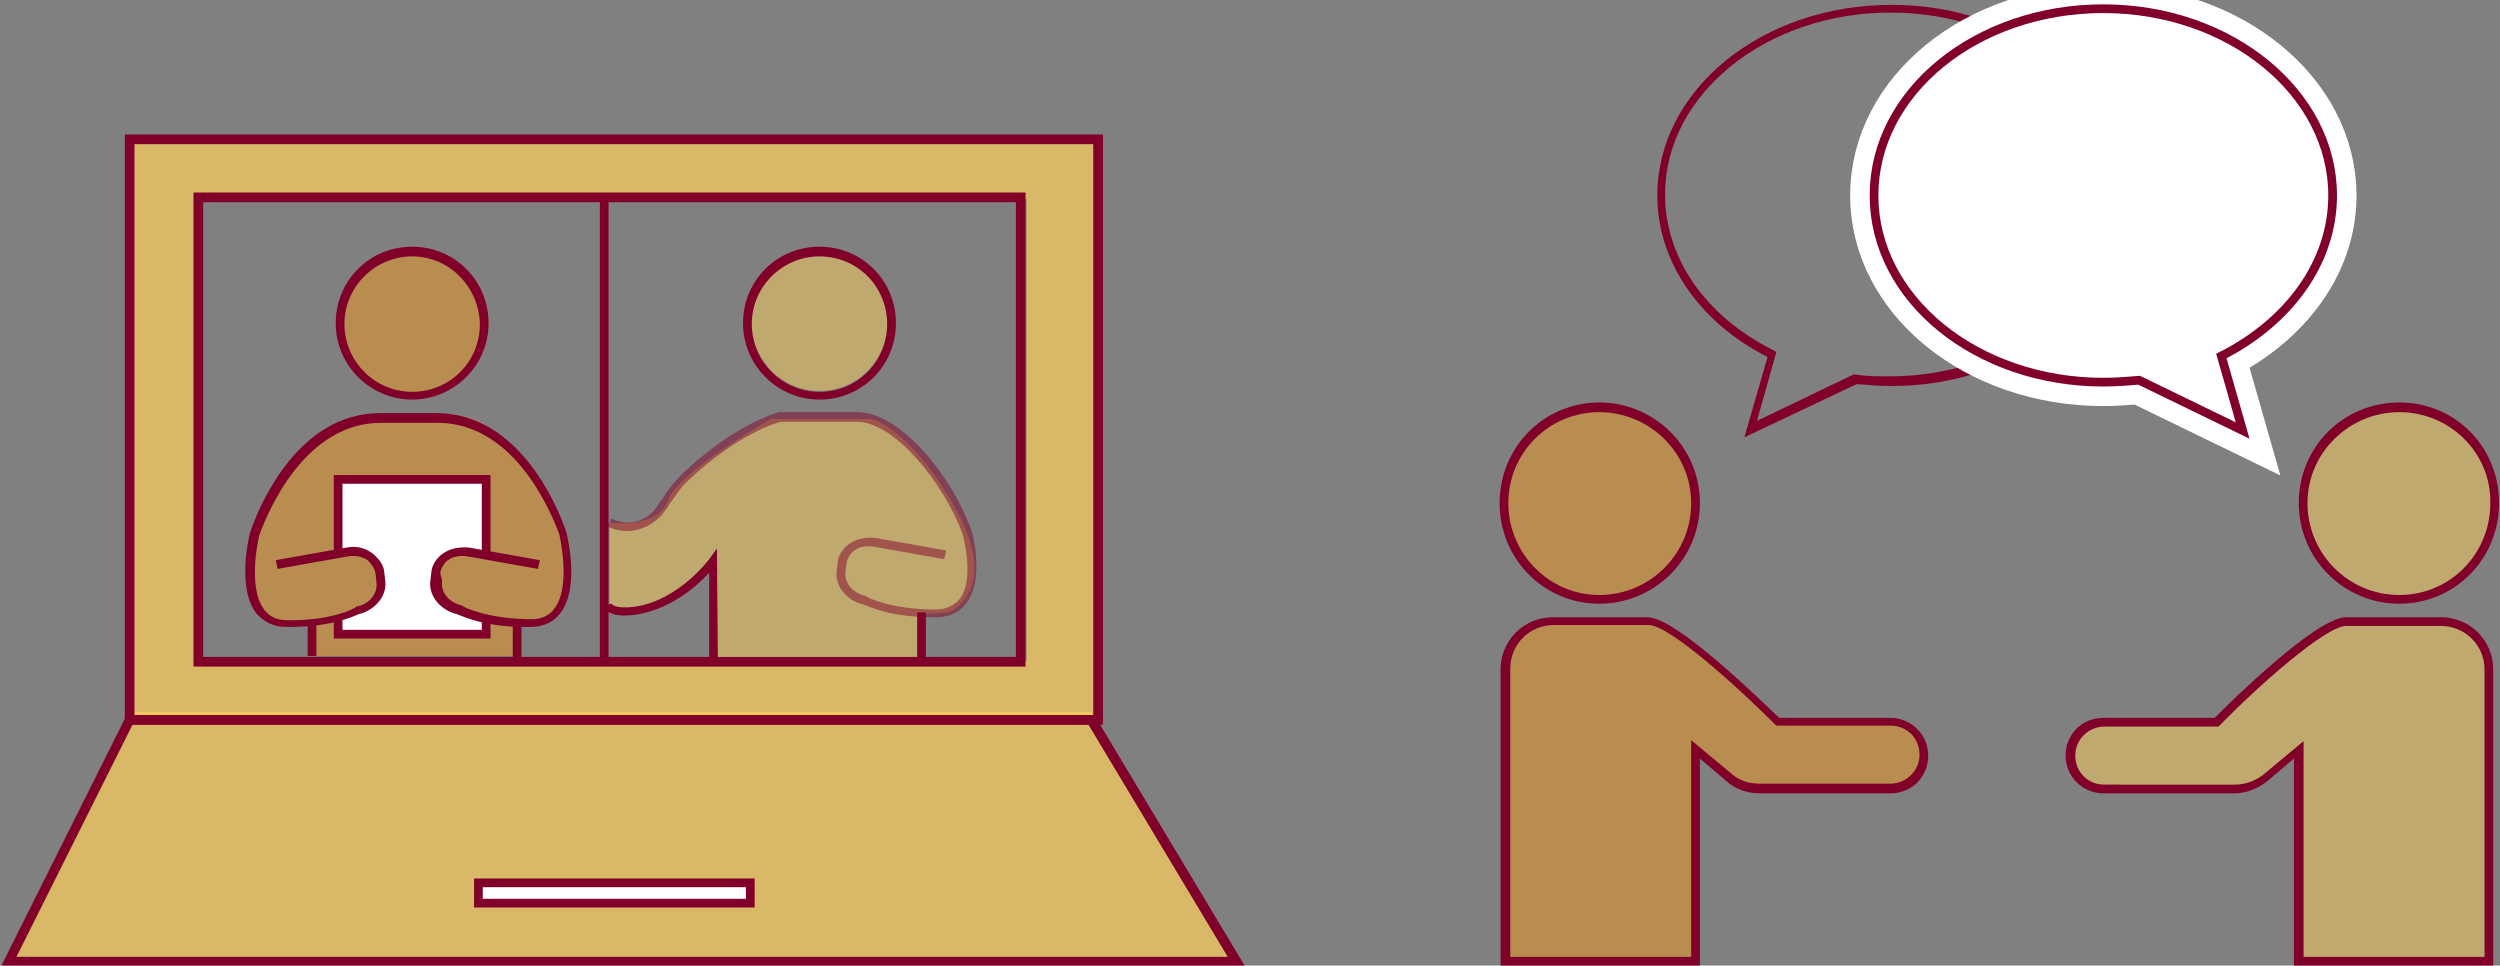 <?xml version="1.0" encoding="utf-8"?>
<!-- Generator: Adobe Illustrator 27.9.0, SVG Export Plug-In . SVG Version: 6.00 Build 0)  -->
<svg version="1.1" id="レイヤー_1" xmlns="http://www.w3.org/2000/svg" xmlns:xlink="http://www.w3.org/1999/xlink" x="0px"
	 y="0px" viewBox="0 0 258.4 99.8" style="enable-background:new 0 0 258.4 99.8;" xml:space="preserve">
<rect x="0" y="0" width="258.4" height="99.8" fill="#808080" stroke="none"/>
<style type="text/css">
	.st0{opacity:0.5;fill:#F09B1E;}
	.st1{fill:#FFFFFF;}
	.st2{opacity:0.5;fill:#FFD25F;}
	.st3{opacity:0.7;fill:#FFD25F;}
	.st4{fill:#81002A;}
	.st5{opacity:0.5;fill:#81002A;}
	.st6{fill:none;stroke:#FFFFFF;stroke-width:4.939;stroke-miterlimit:10;}
	.st7{fill:none;stroke:#81002A;stroke-width:0.9;stroke-miterlimit:10;}
</style>
<g>
	<circle class="st0" cx="42.8" cy="33.3" r="7.7"/>
	<path class="st0" d="M32.3,64.2c0.7-0.2,0,3.6,0,3.6h21v-3.5c0,0,6.6,2.1,5.5-8.3c0,0-4.9-12.2-11.2-13h-11c0,0-9.6,5.9-10.3,12.4
		v6.4C26.2,61.8,26.5,65.6,32.3,64.2z"/>
	<path class="st1" d="M35.2,49.2v8.1c0,0,2.1-0.9,3.3,0.3s2.7,4-3.3,6.2v1.8c0,0,15,0,15,0c0.1,0,0-1.7,0-1.7s-4.9-0.9-5.2-3.8
		s2.8-3.7,5.4-2.9v-7.9H35.2z"/>
	<circle class="st2" cx="84.7" cy="33.4" r="7"/>
	<path class="st2" d="M63,54v9.4c0,0,6.4,0.7,10.7-5.3v10.2h21.5v-4.9c0,0,2.9,0.2,3.6-0.5c0.7-0.7,3.7-3,0.4-9.5
		c-3.3-6.5-7.7-10.1-9.4-10.1c-1.7,0-10.1,0-10.1,0s-9.6,5.4-10.7,8.5C67.9,54.7,63,54,63,54z"/>
	<path class="st3" d="M106.3,14.3H20.3h-4h-3v53.5v6.8h6.9h86.1h6.9v-6.8V21v-6.7H106.3z M106.1,68.3H20.6V20.6h85.5V68.3z"/>
	<polygon class="st3" points="127.8,98.9 0.9,98.9 13.4,73.6 112.8,73.6 	"/>
	<path class="st4" d="M42.6,41.3c-4.3,0-7.9-3.5-7.9-7.9s3.5-7.9,7.9-7.9s7.9,3.5,7.9,7.9S46.9,41.3,42.6,41.3z M42.6,26.5
		c-3.8,0-7,3.1-7,7c0,3.8,3.1,7,7,7s7-3.1,7-7C49.5,29.6,46.4,26.5,42.6,26.5z"/>
	<path class="st4" d="M84.7,41.3c-4.3,0-7.9-3.5-7.9-7.9s3.5-7.9,7.9-7.9s7.9,3.5,7.9,7.9S89.1,41.3,84.7,41.3z M84.7,26.5
		c-3.8,0-7,3.1-7,7c0,3.8,3.1,7,7,7s7-3.1,7-7C91.7,29.6,88.6,26.5,84.7,26.5z"/>
	<polygon class="st4" points="35.4,57.5 34.5,57.5 34.5,49.1 50.7,49.1 50.7,57.4 49.8,57.4 49.8,50 35.4,50 	"/>
	<polygon class="st4" points="50.7,66 34.5,66 34.5,64 35.4,64 35.4,65.1 49.8,65.1 49.8,63.8 50.7,63.8 	"/>
	<path class="st4" d="M30,64.8c-0.1,0-0.3,0-0.4,0c-1.3,0-2.3-0.5-3.1-1.4c-2.1-2.7-0.7-8.3-0.6-8.5c1-2.9,5-12.2,13.4-12.2h5.8
		c8.4,0,12.4,9.3,13.4,12.2c0.1,0.3,1.5,5.8-0.6,8.5c-0.7,0.9-1.7,1.4-3.1,1.4c-4.5,0.1-7-1.1-7.5-1.3c-1.8-0.4-3.1-2-2.8-3.6
		l0.1-0.9c0.1-0.7,0.6-1.4,1.2-1.8c0.7-0.5,1.7-0.7,2.7-0.6l7.3,1.3l-0.2,0.9l-7.3-1.3c-0.7-0.1-1.5,0-2,0.4
		c-0.4,0.3-0.7,0.8-0.8,1.3L45.7,60c-0.2,1.2,0.7,2.3,2.1,2.6l0.1,0.1c0,0,2.4,1.3,7.1,1.3c1,0,1.8-0.4,2.3-1.1
		c1.8-2.3,0.5-7.7,0.5-7.7c-1-2.7-4.8-11.5-12.6-11.5h-5.8c-7.8,0-11.6,8.9-12.6,11.6c0,0-1.3,5.3,0.5,7.7c0.5,0.7,1.3,1.1,2.3,1.1
		c4.6,0.1,7-1.2,7.1-1.3l0.1-0.1c1.4-0.2,2.3-1.4,2.1-2.6l-0.1-0.9c-0.1-0.5-0.4-0.9-0.8-1.3c-0.6-0.4-1.3-0.5-2-0.4l-7.3,1.3
		l-0.2-0.9l7.3-1.3c1-0.2,1.9,0,2.7,0.6c0.6,0.5,1.1,1.1,1.2,1.8l0.1,0.9c0.3,1.6-1,3.2-2.8,3.6C36.6,63.7,34.2,64.8,30,64.8z"/>
	<path class="st5" d="M96.4,63.8c-4.3,0-6.6-1.1-7.1-1.3c-1.8-0.4-3.1-2-2.8-3.6l0.1-0.9c0.1-0.7,0.6-1.4,1.2-1.8
		c0.7-0.5,1.7-0.7,2.7-0.6l7.3,1.3l-0.2,0.9l-7.3-1.3c-0.7-0.1-1.5,0-2,0.4c-0.4,0.3-0.7,0.8-0.8,1.3L87.4,59
		c-0.2,1.2,0.7,2.3,2.1,2.6l0.1,0.1c0,0,2.4,1.3,7.1,1.3c1.1,0,1.9-0.4,2.5-1.1c1.6-2.1,0.3-6.6,0.3-6.7c-2-5.4-7.1-11.6-10.9-11.6
		h-7.9c-0.5,0.1-4.5,1.3-9.5,6c-0.9,0.8-1.4,1.7-2,2.5c-0.2,0.4-0.5,0.7-0.7,1c-1.4,1.7-3.8,2.3-5.7,1.3l0.4-0.8
		c1.6,0.8,3.5,0.4,4.6-1.1c0.2-0.3,0.4-0.6,0.7-1c0.5-0.8,1.2-1.7,2.1-2.6c5.5-5.2,9.7-6.2,9.9-6.3l0.1,0h8c4.4,0,9.7,6.4,11.8,12.2
		c0.1,0.2,1.4,5-0.5,7.5c-0.7,1-1.8,1.5-3.2,1.5C96.6,63.8,96.5,63.8,96.4,63.8z"/>
	<path class="st4" d="M74.2,68.2h-0.9v-9c-1.3,1.4-3.9,3.7-7.4,4.3c-3.1,0.5-3.5-0.7-3.6-0.9l0.9-0.2c0,0,0.3,0.6,2.5,0.3
		c4.5-0.7,7.6-4.9,7.6-4.9l0.8-1.1L74.2,68.2z"/>
	<rect x="94.8" y="63.3" class="st4" width="0.9" height="4.9"/>
	<rect x="53" y="64.4" class="st4" width="0.9" height="3.9"/>
	<rect x="31.8" y="64.2" class="st4" width="0.9" height="3.6"/>
	<path class="st4" d="M114,74.9H12.9v-61H114V74.9z M13.9,73.9H113v-59H13.9V73.9z M106,68.9H20V19.9h86V68.9z M21,67.9h84V20.9H21
		V67.9z"/>
	<g>
		<path class="st4" d="M180.3,45.2l2.4-8.3c-7.1-3.6-11.4-9.9-11.4-16.7c0-10.9,10.8-19.7,24.2-19.7s24.2,8.8,24.2,19.7
			s-10.8,19.7-24.2,19.7c-1.2,0-2.4-0.1-3.6-0.2L180.3,45.2z M195.4,1.3c-12.8,0-23.3,8.4-23.3,18.8c0,6.6,4.2,12.6,11.2,16.1
			l0.3,0.2l-2,7.1l10-4.8l0.1,0c1.2,0.2,2.4,0.2,3.6,0.2c12.8,0,23.3-8.4,23.3-18.8S208.3,1.3,195.4,1.3z"/>
		<g>
			<path class="st6" d="M241.1,20.2c0-10.6-10.6-19.3-23.7-19.3c-13.1,0-23.7,8.6-23.7,19.3s10.6,19.3,23.7,19.3
				c1.3,0,2.5-0.1,3.7-0.2l10.7,5.2l-2.2-7.7C236.5,33.3,241.1,27.2,241.1,20.2z"/>
			<path class="st1" d="M241.1,20.2c0-10.6-10.6-19.3-23.7-19.3c-13.1,0-23.7,8.6-23.7,19.3s10.6,19.3,23.7,19.3
				c1.3,0,2.5-0.1,3.7-0.2l10.7,5.2l-2.2-7.7C236.5,33.3,241.1,27.2,241.1,20.2z"/>
			<path class="st7" d="M241.1,20.2c0-10.6-10.6-19.3-23.7-19.3c-13.1,0-23.7,8.6-23.7,19.3s10.6,19.3,23.7,19.3
				c1.3,0,2.5-0.1,3.7-0.2l10.7,5.2l-2.2-7.7C236.5,33.3,241.1,27.2,241.1,20.2z"/>
		</g>
		<g>
			<circle class="st0" cx="165.3" cy="52" r="9.9"/>
			<path class="st0" d="M195.3,74.7h-11.6c0,0-10.3-10.4-13.4-10.4h-9.8c-2.7,0-4.9,2.2-4.9,4.9v30.2h19.7V77.5l3.5,2.9
				c0.9,0.7,2,1.2,3.2,1.2h13.5c1.9,0,3.4-1.5,3.4-3.4l0,0C198.8,76.2,197.2,74.7,195.3,74.7z"/>
			<path class="st4" d="M165.3,62.4c-5.7,0-10.3-4.6-10.3-10.4s4.6-10.4,10.3-10.4s10.4,4.6,10.4,10.4S171,62.4,165.3,62.4z
				 M165.3,42.6c-5.2,0-9.4,4.2-9.4,9.4c0,5.2,4.2,9.5,9.4,9.5c5.2,0,9.5-4.2,9.5-9.5C174.8,46.8,170.5,42.6,165.3,42.6z"/>
			<path class="st4" d="M175.7,99.8h-20.6V69.2c0-3,2.4-5.4,5.4-5.4h9.8c3,0,12,8.9,13.6,10.4h11.5c2.1,0,3.9,1.7,3.9,3.9
				s-1.7,3.9-3.9,3.9h-13.5c-1.3,0-2.5-0.4-3.5-1.3l-2.7-2.3V99.8z M156,98.9h18.8V76.5L179,80c0.8,0.7,1.8,1,2.9,1h13.5
				c1.6,0,3-1.3,3-3s-1.3-3-3-3h-11.8l-0.1-0.1c-4.1-4.1-11-10.3-13.1-10.3h-9.8c-2.5,0-4.5,2-4.5,4.5V98.9z"/>
		</g>
		<g>
			<circle class="st2" cx="248" cy="52" r="9.9"/>
			<path class="st2" d="M217.5,74.7h11.6c0,0,10.3-10.4,13.4-10.4h9.8c2.7,0,4.9,2.2,4.9,4.9v30.2h-19.7V77.5l-3.5,2.9
				c-0.9,0.7-2,1.2-3.2,1.2h-13.5c-1.9,0-3.4-1.5-3.4-3.4l0,0C214.1,76.2,215.6,74.7,217.5,74.7z"/>
			<path class="st4" d="M248,62.4c-5.7,0-10.4-4.6-10.4-10.4s4.6-10.4,10.4-10.4s10.3,4.6,10.3,10.4S253.7,62.4,248,62.4z M248,42.6
				c-5.2,0-9.5,4.2-9.5,9.4c0,5.2,4.2,9.5,9.5,9.5c5.2,0,9.4-4.2,9.4-9.5C257.5,46.8,253.2,42.6,248,42.6z"/>
			<path class="st4" d="M257.7,99.8h-20.6V78.4l-2.7,2.3c-1,0.8-2.2,1.3-3.5,1.3h-13.5c-2.1,0-3.9-1.7-3.9-3.9s1.7-3.9,3.9-3.9h11.5
				c1.6-1.6,10.5-10.4,13.6-10.4h9.8c3,0,5.4,2.4,5.4,5.4V99.8z M238,98.9h18.8V69.2c0-2.5-2-4.5-4.5-4.5h-9.8
				c-2.1,0-9,6.1-13.1,10.3l-0.1,0.1h-11.8c-1.6,0-3,1.3-3,3s1.3,3,3,3H231c1.1,0,2.1-0.4,2.9-1l4.2-3.5V98.9z"/>
		</g>
	</g>
	<path class="st4" d="M128.7,99.9H0.1l13-26h100L128.7,99.9z M1.7,98.9h125.2l-14.4-24H13.7L1.7,98.9z"/>
	<g>
		<rect x="49.5" y="91.2" class="st1" width="28.1" height="2.1"/>
		<path class="st4" d="M78,93.8H49v-3h29V93.8z M49.9,92.9h27.2v-1.2H49.9V92.9z"/>
	</g>
	<rect x="62" y="20.4" class="st4" width="0.9" height="47.7"/>
</g>
</svg>
